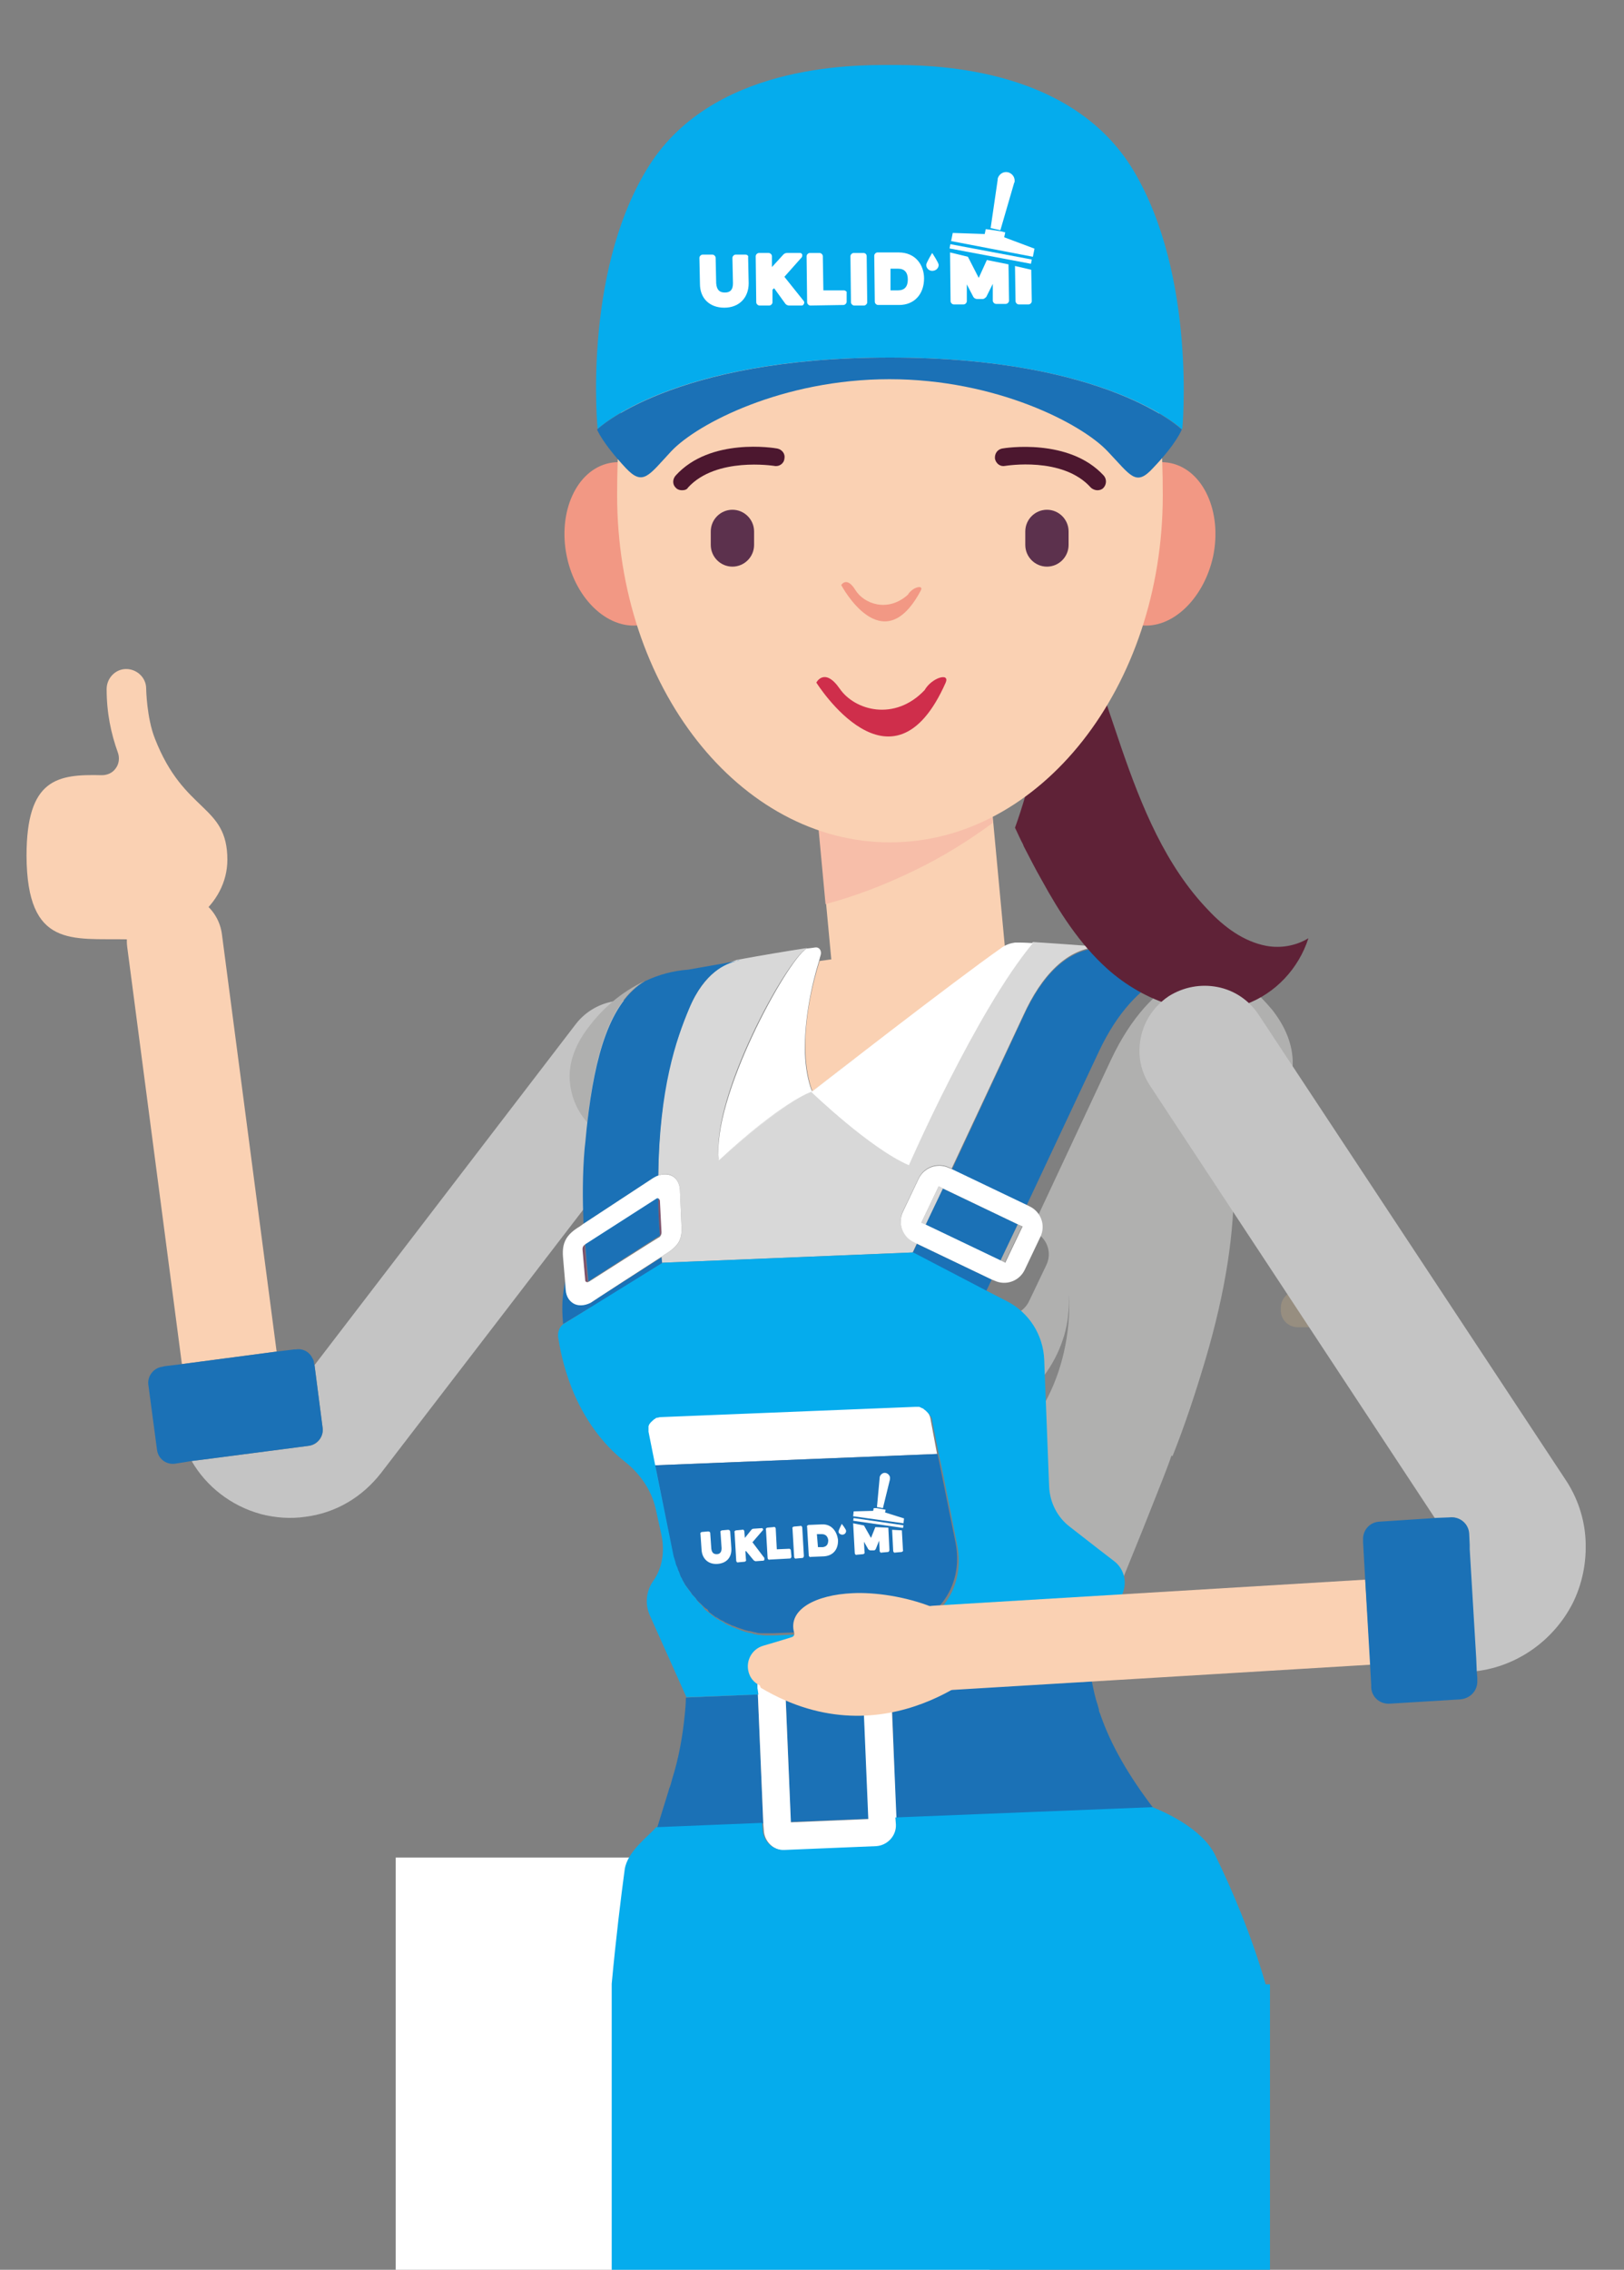 <?xml version="1.0" encoding="utf-8"?>
<!-- Generator: Adobe Illustrator 25.2.0, SVG Export Plug-In . SVG Version: 6.00 Build 0)  -->
<svg version="1.1" id="Vrstva_1" xmlns="http://www.w3.org/2000/svg" xmlns:xlink="http://www.w3.org/1999/xlink" x="0px" y="0px"
	 viewBox="0 0 300 419" style="enable-background:new 0 0 300 419;" xml:space="preserve">
<rect x="0" y="0" width="300" height="419" fill="#808080" stroke="none"/>
<style type="text/css">
	.st0{fill:#FFFFFF;stroke:#000000;stroke-miterlimit:10;}
	.st1{fill:#FFFFFF;}
	.st2{fill:#978E80;}
	.st3{fill:#FAD1B3;}
	.st4{fill:#C4C4C4;}
	.st5{fill:#1B71B6;}
	.st6{fill:#F7BEA9;}
	.st7{fill:#7D536C;}
	.st8{fill:#D8D8D8;}
	.st9{fill:#B0B0AF;}
	.st10{fill:#858585;}
	.st11{fill:#05ACED;}
	.st12{fill:#36A8DF;}
	.st13{fill:#5F2237;}
	.st14{fill:#F29884;}
	.st15{fill:#5C314D;}
	.st16{fill:#4C172F;}
	.st17{fill:#CF2E4B;}
</style>
<path class="st0" d="M-9.5,0.5"/>
<polyline class="st1" points="73.1,342.9 182.8,342.9 182.8,419 73.1,419 "/>
<path class="st2" d="M251.8,245h-12.1c-1.7,0-3.1-1.4-3.1-3.1v-0.5c0-1.7,1.4-3.1,3.1-3.1h12.1c1.7,0,3.1,1.4,3.1,3.1v0.5
	C254.8,243.6,253.5,245,251.8,245"/>
<polygon class="st1" points="168.6,57.5 182.3,64.3 182.7,63.6 168.9,56.7 "/>
<polygon class="st1" points="175.6,56.5 169.8,54.8 169.2,56.1 183,63 183.7,61.7 178.8,58.2 179.3,57.3 178.6,56.9 176.7,56.1 
	176,55.7 "/>
<path class="st1" d="M174.6,61.3l-2.3,2.7l-0.9-4.3l-3-1.6l-2.4,8.7c-0.1,0.3,0.1,0.6,0.4,0.7l1.7,0.5c0.3,0.1,0.6-0.1,0.7-0.4
	l0.8-3l0.5,2.6l0,0c0.1,0.3,0.3,0.5,0.6,0.6l0.9,0.3c0.3,0.1,0.6,0,0.8-0.2l1.8-2l-0.8,3c-0.1,0.3,0.1,0.6,0.4,0.7l1.7,0.5
	c0.3,0.1,0.6-0.1,0.7-0.4l1.8-6.5L174.6,61.3z"/>
<path class="st1" d="M179.3,63.7l-1.7,6.3c-0.1,0.3,0.1,0.6,0.4,0.7l1.7,0.5c0.3,0.1,0.6-0.1,0.7-0.4l1.5-5.7L179.3,63.7z"/>
<path class="st1" d="M137.5,54.1l4.1-2.6c0.1-0.1,0.2-0.3,0.2-0.4c0-0.2-0.1-0.3-0.3-0.4l-2.4-0.6c-0.3-0.1-0.5,0-0.8,0.1l-2.6,1.7
	l0.5-2c0.1-0.3-0.1-0.6-0.4-0.7l-1.7-0.5c-0.3-0.1-0.6,0.1-0.7,0.4l-2.3,8.3c-0.1,0.3,0.1,0.6,0.4,0.7l1.7,0.5
	c0.3,0.1,0.6-0.1,0.7-0.4l0.6-2.2c0-0.1,0.1-0.1,0.1-0.2l0.3-0.2l1.3,3.4c0.1,0.2,0.3,0.5,0.6,0.5l2.3,0.6c0.2,0,0.3,0,0.5-0.1
	c0.1-0.1,0.1-0.3,0.1-0.5L137.5,54.1z"/>
<path class="st1" d="M131.7,48.1l-1.7-0.5c-0.3-0.1-0.6,0.1-0.7,0.4l-1.2,4.6c-0.3,1.1-1,1.5-2,1.3c-1-0.3-1.3-1-1-2.1l1.2-4.6
	c0.1-0.3-0.1-0.6-0.4-0.7l-1.7-0.5c-0.3-0.1-0.6,0.1-0.7,0.4l-1.3,4.7c-0.7,2.6,0.5,4.8,3.2,5.5c2.7,0.7,4.8-0.5,5.5-3.1l1.3-4.7
	C132.2,48.5,132,48.1,131.7,48.1"/>
<path class="st1" d="M147.5,59.5l-3.7-1l1.6-6.1c0.1-0.3-0.1-0.6-0.4-0.7l-1.7-0.5c-0.3-0.1-0.6,0.1-0.7,0.4l-2.3,8.3
	c-0.1,0.3,0.1,0.6,0.4,0.7l5.9,1.6c0.3,0.1,0.6-0.1,0.7-0.4l0.4-1.6C148,59.9,147.8,59.6,147.5,59.5"/>
<path class="st1" d="M159.2,55.5l-3.8-1c-0.3-0.1-0.6,0.1-0.7,0.4l-2.3,8.3c-0.1,0.3,0.1,0.6,0.4,0.7l3.8,1c2.7,0.7,5-0.7,5.8-3.5
	C163.1,59.1,162.3,56.4,159.2,55.5 M156.9,57.9l1.4,0.4c1.1,0.3,1.6,1.2,1.2,2.4c-0.3,1.2-1.2,1.8-2.3,1.5l-1.4-0.4L156.9,57.9z"/>
<path class="st1" d="M152.9,53.8l-1.7-0.5c-0.3-0.1-0.6,0.1-0.7,0.4l-2.2,8.3c-0.1,0.3,0.1,0.6,0.4,0.7l1.7,0.5
	c0.3,0.1,0.6-0.1,0.7-0.4l2.3-8.3C153.4,54.2,153.2,53.9,152.9,53.8"/>
<path class="st1" d="M165.7,59.7C165.7,59.7,165.7,59.7,165.7,59.7c0.1-0.4-0.5-2.5-0.5-2.5s-1.6,1.5-1.7,1.9c0,0,0,0,0,0l0,0l0,0
	c-0.1,0.6,0.2,1.2,0.8,1.4C164.9,60.6,165.5,60.3,165.7,59.7L165.7,59.7L165.7,59.7z"/>
<path class="st1" d="M176.9,55.7l1.6,0.8l4.8-7.6c0-0.1,0.1-0.1,0.1-0.2c0.4-0.8,0.1-1.8-0.7-2.2c-0.8-0.4-1.8-0.1-2.2,0.7
	c0,0.1-0.1,0.1-0.1,0.2L176.9,55.7z"/>
<path class="st3" d="M18.8,143.1c1,0,2-0.4,2.6-1.3c0.6-0.8,0.7-1.9,0.4-2.8c-1.3-3.6-2.1-7.4-2.1-11.8c0-2,1.6-3.7,3.6-3.7
	c2,0,3.7,1.6,3.7,3.6c0,0.1,0.1,5.4,1.6,9.2c5.4,13.9,13.4,12.1,13.4,22.4c0,8.3-8.2,14.9-18.5,14.7C13.3,173.2,5,175.1,4.9,158
	C4.9,143.7,10.6,142.9,18.8,143.1"/>
<path class="st3" d="M51.1,249.5l-10.1-77c-0.6-4.8-5-8.2-9.9-7.6c-4.8,0.6-8.2,5.1-7.6,9.9l10.1,77h0L51.1,249.5z"/>
<path class="st4" d="M58.5,255.1l1.1,8.5c0.2,1.6-0.9,3.1-2.6,3.3l-19.2,2.5l-2.4,0.3c2.7,4.7,7.3,8.3,12.8,9.8
	c2.7,0.7,5.5,0.9,8.2,0.5c5.6-0.7,10.5-3.6,14-8.1l53.4-69.5c3.7-4.8,2.8-11.7-2-15.4c-2.3-1.8-5.2-2.6-8.1-2.2
	c-2.9,0.4-5.5,1.9-7.3,4.2L58.1,252L58.5,255.1z"/>
<path class="st5" d="M32.3,270.2l1.9-0.3l1.2-0.2l2.4-0.3l19.2-2.5c1.6-0.2,2.8-1.7,2.6-3.3l-1.1-8.5l-0.4-3.1l-0.1-0.4
	c0-0.3-0.1-0.6-0.3-0.9c-0.5-1.1-1.7-1.8-3-1.6l-0.3,0l-3.3,0.4h0l-17.4,2.3h0l-3.3,0.4l-0.4,0.1c-1.6,0.2-2.8,1.7-2.6,3.3l1.6,12
	C29.2,269.3,30.7,270.4,32.3,270.2"/>
<path class="st3" d="M170,201.6c-8-0.2-14.7-6.4-15.5-14.5l-5.5-58.8c-0.8-8.8,5.6-16.6,14.5-17.5c8.9-0.9,16.6,5.6,17.5,14.5
	l5.5,58.8c0.8,8.8-5.6,16.6-14.5,17.5C171.3,201.6,170.7,201.6,170,201.6"/>
<path class="st6" d="M183.4,151.9l-2.5-26.7c-0.8-8.8-8.6-15.3-17.5-14.5c-8.8,0.8-15.3,8.6-14.5,17.5l3.6,38.7
	c5.3-1.4,10.9-3.5,16.6-6.3C174.1,158.2,178.9,155.2,183.4,151.9"/>
<path class="st5" d="M109.2,241.3c0-0.3-0.1-0.5-0.1-0.9c-1.2,0.6-2.4,0.6-3.2,0.1c-0.8-0.4-1.3-1.3-1.4-2.5l-0.1-1.4
	c-0.4,1.9-0.6,3.9-0.5,6c0,0.5,0.1,1.2,0.1,1.8c0.1,0,0.1-0.1,0.2-0.1L109.2,241.3z"/>
<path class="st7" d="M107.6,230.6l0.5,5.7c0,0.3,0.2,0.4,0.5,0.4c-0.2-2-0.4-4.4-0.6-6.9C107.7,229.9,107.6,230.3,107.6,230.6"/>
<path class="st1" d="M171.9,262c0-0.2-0.1-0.3-0.1-0.5c0-0.1-0.1-0.1-0.1-0.2c0-0.1-0.1-0.2-0.1-0.3c0,0-0.1-0.1-0.1-0.1
	c-0.1-0.1-0.1-0.2-0.2-0.3c0,0-0.1-0.1-0.1-0.1c-0.1-0.1-0.2-0.2-0.3-0.3c0,0,0,0-0.1-0.1c-0.1-0.1-0.3-0.2-0.4-0.3
	c0,0-0.1,0-0.1-0.1c-0.1-0.1-0.2-0.1-0.3-0.1c-0.1,0-0.1,0-0.2-0.1c-0.1,0-0.2-0.1-0.3-0.1c0,0-0.1,0-0.1,0c-0.2,0-0.3,0-0.5,0
	l-47.1,1.9c-0.2,0-0.3,0-0.5,0.1c0,0-0.1,0-0.1,0c-0.1,0-0.2,0.1-0.3,0.1c0,0-0.1,0-0.1,0.1c-0.1,0-0.2,0.1-0.3,0.2
	c0,0-0.1,0-0.1,0.1c-0.1,0.1-0.2,0.2-0.3,0.3c0,0,0,0.1-0.1,0.1c-0.1,0.1-0.1,0.2-0.2,0.3c0,0,0,0.1-0.1,0.1c0,0.1-0.1,0.2-0.1,0.3
	c0,0,0,0.1,0,0.1c0,0.1,0,0.2,0,0.3c0,0,0,0.1,0,0.1c0,0.2,0,0.3,0,0.5l1.3,6.5l52.2-2.1L171.9,262z"/>
<path class="st5" d="M131,297.6c0.4,0.3,0.8,0.6,1.2,0.9c0.1,0.1,0.2,0.2,0.4,0.2c0.3,0.2,0.6,0.4,0.9,0.5c0.2,0.1,0.3,0.2,0.5,0.3
	c0.3,0.1,0.6,0.3,0.9,0.4c0.2,0.1,0.3,0.2,0.5,0.2c0.3,0.1,0.7,0.3,1,0.4c0.1,0,0.2,0.1,0.3,0.1c0.4,0.1,0.8,0.3,1.3,0.4
	c0.2,0.1,0.4,0.1,0.6,0.1c0.2,0.1,0.5,0.1,0.7,0.2c0.2,0,0.4,0.1,0.5,0.1c0.4,0.1,0.8,0.1,1.2,0.1c0.1,0,0.3,0,0.4,0
	c0.5,0,0.9,0,1.4,0l21.4-0.9c8.5-0.3,14-7.5,12.3-15.9l-3.3-16.3l-52.2,2.1l0.2,1.2l3,15.1c0.1,0.5,0.2,1,0.4,1.4
	c0,0.1,0.1,0.3,0.1,0.4c0.1,0.3,0.2,0.7,0.4,1c0.1,0.2,0.1,0.3,0.2,0.4c0.1,0.3,0.3,0.6,0.4,1c0.1,0.1,0.1,0.3,0.2,0.4
	c0.2,0.4,0.5,0.8,0.7,1.2c0,0,0,0,0,0c0.3,0.4,0.6,0.8,0.9,1.2c0.1,0.1,0.2,0.2,0.2,0.3c0.2,0.3,0.5,0.6,0.7,0.8
	c0.1,0.1,0.2,0.2,0.3,0.4c0.2,0.3,0.5,0.5,0.7,0.7c0.1,0.1,0.2,0.2,0.3,0.3c0.3,0.3,0.6,0.6,1,0.8C130.9,297.5,131,297.6,131,297.6"
	/>
<path class="st5" d="M140,312.8l-12,0.5l-1.3,0.1c0,1-0.1,2.1-0.2,3.1c-0.4,4-1.1,8-2.3,11.8c-0.1,0.4-0.2,0.7-0.3,1.1
	c-0.1,0.3-0.2,0.6-0.3,0.8c0,0.1-0.1,0.3-0.1,0.4c-0.8,2.6-1.5,4.8-2.1,6.8l19.6-0.8L140,312.8z"/>
<path class="st5" d="M165.5,335.6l47.5-1.9c-4.4-5.8-7.8-11.5-9.8-17.4c0,0,0,0,0,0c-0.1-0.2-0.2-0.4-0.2-0.7c0,0,0-0.1,0-0.1
	c-0.1-0.2-0.1-0.4-0.2-0.6c0,0,0-0.1,0-0.1c-0.5-1.4-0.8-2.9-1.1-4.4l-37,1.5L165.5,335.6z"/>
<rect x="145.6" y="312.3" transform="matrix(0.999 -4.081748e-02 4.081748e-02 0.999 -13.105 6.505)" class="st5" width="14.4" height="23.8"/>
<path class="st1" d="M164.5,310.5c-0.1-2.1-1.9-3.8-4-3.7l-16.9,0.7c-2.1,0.1-3.8,1.9-3.7,4l0.1,1.3l1,23.8l0.1,1.3
	c0.1,2.1,1.9,3.8,4,3.7l16.9-0.7c2.1-0.1,3.8-1.9,3.7-4l-0.1-1.3l-1-23.8L164.5,310.5z M146.1,336.4l-1-23.8l14.3-0.6l1,23.8
	L146.1,336.4z"/>
<path class="st3" d="M148.8,194.5c0.1,2.5,0.5,4.9,1.3,7c0,0,0,0,0.1-0.1c1.6-1.2,23.1-18,33.3-25.3c-13.3-0.6-21.7-0.2-32.1,1.3
	C150.1,181.5,148.5,188.3,148.8,194.5"/>
<path class="st8" d="M127.3,186.1c-2.4,5.7-5.6,14.7-5.7,30.9c2.1-0.8,3.8,0.3,4,2.6l0.3,7c0.1,2.6-0.8,3.6-3.3,5.1
	c0,0-0.1,0.1-0.4,0.3c0,0.4,0.1,0.7,0.1,1.1l46.3-1.9l0.8-1.7l-0.6-0.3c-2.1-1-3-3.5-2-5.6l2.9-6.1c1-2.1,3.5-3,5.6-2l0.5,0.2
	l13.3-28.4c3.2-7,8-12.5,14.4-12.5c-5.1-0.4-9.5-0.7-12.7-0.9c-10.5,12.7-22.9,41-22.9,41c-7.2-3.1-17.9-13.6-17.9-13.6l0,0
	c0,0,0,0,0,0c0,0-5.4,1.8-17.2,12.7c-1.5-11.5,12.5-36.9,16.3-39c-3.9,0.6-8.1,1.3-13,2.2C134.2,177.8,130.2,179.4,127.3,186.1"/>
<path class="st9" d="M197.7,254.3c0.4-1.3,0.7-2.6,1-4c0.1-0.7,0.2-1.3,0.2-2"/>
<path class="st9" d="M192.4,266.7l0.4,17.1c0.1,3.3,3.9,6.5,6.5,8.5l5.9,4.6c0.1-0.2,0.1-0.4,0.2-0.5c0,0,1.3-3.2,5.6-13.8
	c3.3-8.3,4.8-12,5.4-13.9l0.2,0.1c2.2-5.5,4.2-11.5,6.1-17.9c3.7-12.5,5.4-23.6,5.2-33.2c-0.1-4.1,2-7.8,5.3-10.3
	c3.4-2.6,5.5-6.5,5.6-10.9c0.1-3.7-1.5-7.2-3.8-10.1c-2.5-3-5.4-5.5-8.5-7.3c-2.8-1.1-13.6,0.2-21.3,16.6l-14.7,31.4l0.6,0.3
	c2.3,1.1,3.3,3.8,2.2,6.1l-3.2,6.7c-1.1,2.3-3.8,3.3-6.1,2.2l-0.5-0.3l-1.1,2.3l4.1,2.1c4.5,2.3,5.9,7,6.1,12.1L192.4,266.7z"/>
<polygon class="st8" points="173.4,219 170.2,225.7 171,226.1 174.2,219.4 "/>
<polygon class="st9" points="185.6,233.1 188.8,226.4 188,226 184.8,232.7 "/>
<path class="st7" d="M122.3,227.3l-0.3-5.9c0-0.2-0.2-0.4-0.4-0.4c0,2.2,0.1,4.6,0.3,7.1C122.1,227.9,122.3,227.6,122.3,227.3"/>
<path class="st9" d="M119.1,181.1c-4.3,2-8.1,5.2-11.1,9.5c-1.9,2.8-3.1,6-2.7,9.4c0.3,2.7,1.4,5.2,3.2,7.2
	C109.8,195,112.5,185,119.1,181.1"/>
<path class="st1" d="M167.9,215.1c0,0,12.4-28.4,22.9-41c0,0,0,0,0,0c-0.3,0-1.2-0.1-2.4-0.1c-0.3,0-0.6,0-0.9,0
	c-0.8,0.1-1.7,0.4-2.4,0.9c-9,6.3-33.4,25.3-35.1,26.6c-0.1,0-0.1,0.1-0.1,0.1S160.7,212,167.9,215.1"/>
<path class="st1" d="M150.2,201.4c-0.1,0-0.1,0.1-0.1,0.1S150.1,201.5,150.2,201.4"/>
<path class="st1" d="M132.8,214.2c11.7-10.9,17.1-12.7,17.2-12.7c-0.8-2.1-1.2-4.5-1.3-7c-0.2-6.2,1.3-13,2.6-17.1
	c0.1-0.4,0.2-0.8,0.3-1.1c0.2-0.6-0.1-1.5-1-1.4c-0.7,0.1-1.4,0.2-1.6,0.2c0,0,0,0,0,0C145.4,177.3,131.4,202.7,132.8,214.2"/>
<path class="st1" d="M150.1,201.5C150,201.5,150,201.5,150.1,201.5c-0.1,0-5.5,1.9-17.2,12.7C144.6,203.3,150.1,201.5,150.1,201.5"
	/>
<path class="st10" d="M197.5,238.9c0,1.1,0,2.1-0.1,3.1c-0.1,0.6-0.1,1.2-0.2,1.8c-0.2,1.2-0.5,2.5-0.9,3.6c-0.8,2.4-2,4.6-3.4,6.5
	l0.2,4.9C196.1,253.3,197.8,246.4,197.5,238.9"/>
<path class="st5" d="M189.1,187.5L175.8,216l13.8,6.6l13.4-28.5c7-14.9,16.9-16.1,19.4-15.1c0.1,0,0.1,0.1,0.2,0.1c0,0,0.1,0,0.1,0
	c-3.8-2.3-8-3.5-12.3-3.5c-1.8-0.2-3.5-0.3-5.2-0.5l0,0c-0.1,0-0.2,0-0.3,0c-0.2,0-0.4,0-0.6-0.1c-0.2,0-0.5,0-0.7,0
	C197,175,192.3,180.5,189.1,187.5"/>
<polygon class="st5" points="169.4,229.6 168.6,231.3 182.2,238.3 183.2,236.2 "/>
<polygon class="st5" points="188,226 174.2,219.4 171,226.1 184.8,232.7 "/>
<path class="st5" d="M121.6,217.1c0.2-16.2,3.3-25.2,5.7-30.9c2.8-6.8,6.8-8.3,8.8-8.8c0.2-0.1,0.4-0.1,0.6-0.1
	c-1.3,0.2-2.6,0.5-3.9,0.7l-5.7,1c-2.7,0.2-5.4,0.9-7.9,2.1c0,0,0,0,0,0c-6.6,3.9-9.3,13.9-10.7,26.1c-0.2,1.6-0.3,3.2-0.5,4.8
	c-0.4,4.6-0.4,9.4-0.2,13.9l12.8-8.4C120.9,217.3,121.3,217.2,121.6,217.1"/>
<path class="st5" d="M121.9,228.1c-0.2-2.5-0.3-4.8-0.3-7.1c-0.1,0-0.2,0-0.3,0.1l-13.1,8.4c-0.1,0-0.1,0.1-0.1,0.1
	c0.2,2.6,0.4,4.9,0.6,6.9c0.1,0,0.2,0,0.2-0.1c0,0,12.9-8.3,13-8.3C121.8,228.2,121.9,228.2,121.9,228.1"/>
<path class="st5" d="M122.3,233.2c0-0.4-0.1-0.7-0.1-1.1c-2.2,1.4-13,8.3-13.1,8.4c0,0,0,0,0,0c0,0.3,0.1,0.6,0.1,0.9l0,0
	L122.3,233.2z"/>
<path class="st1" d="M122.2,232c0.3-0.2,0.4-0.3,0.4-0.3c2.5-1.5,3.4-2.6,3.3-5.1l-0.3-7c-0.2-2.3-1.9-3.3-4-2.6
	c-0.3,0.1-0.7,0.3-1,0.5l-12.8,8.4l-0.7,0.5c-2.5,1.5-3.3,3-3.1,5.6l0.4,4.7l0.1,1.4c0.1,1.2,0.6,2,1.4,2.5c0.8,0.5,2,0.5,3.2-0.1
	c0,0,0,0,0,0C109.2,240.4,120,233.4,122.2,232 M108.8,236.6c-0.1,0-0.2,0.1-0.2,0.1c-0.3,0-0.5-0.1-0.5-0.4l-0.5-5.7
	c0-0.3,0.1-0.6,0.4-0.8c0,0,0.1-0.1,0.1-0.1l13.1-8.4c0.1-0.1,0.2-0.1,0.3-0.1c0.2,0,0.3,0.2,0.4,0.4l0.3,5.9c0,0.3-0.1,0.6-0.3,0.8
	c0,0-0.1,0.1-0.1,0.1C121.8,228.3,108.8,236.6,108.8,236.6"/>
<path class="st11" d="M139.9,311.5c-0.1-2.1,1.6-3.9,3.7-4l16.9-0.7c2.1-0.1,3.9,1.6,4,3.7l0.1,1.3l35.7-1.5l1.3-0.1l5.9-16.4
	c0.7-2.1,0-4.4-1.8-5.7l-2.6-2l-5.4-4.2c-2.4-1.8-3.8-4.6-3.9-7.6l-0.6-15.5l-0.2-4.9l-0.1-2.9c-0.2-4.6-2.8-8.7-6.9-10.8l-3.7-1.9
	l-13.6-7.1l-46.3,1.9l-13.1,8.1l0,0l-5,3.1c-0.1,0-0.1,0.1-0.2,0.1c-0.7,0.5-1.1,1.4-1,2.4c0.3,1.9,0.9,5.3,2.5,9.4
	c2.2,5.6,5.7,10.4,9.8,13.6c2.8,2.2,4.9,5.2,5.7,8.6l1.1,5c0.6,2.9,0.2,6-1.5,8.4c-1.3,1.8-1.6,4.2-0.7,6.3l6.8,15.2l13.3-0.5
	L139.9,311.5z M129.6,296.3c-0.3-0.2-0.5-0.5-0.7-0.7c-0.1-0.1-0.2-0.2-0.3-0.4c-0.2-0.3-0.5-0.6-0.7-0.8c-0.1-0.1-0.2-0.2-0.2-0.3
	c-0.3-0.4-0.6-0.8-0.9-1.2c0,0,0,0,0,0c-0.3-0.4-0.5-0.8-0.7-1.2c-0.1-0.1-0.1-0.3-0.2-0.4c-0.2-0.3-0.3-0.6-0.4-1
	c-0.1-0.1-0.1-0.3-0.2-0.4c-0.1-0.3-0.2-0.7-0.4-1c0-0.1-0.1-0.3-0.1-0.4c-0.1-0.5-0.3-0.9-0.4-1.4l-3.3-16.3l-1.3-6.5
	c0-0.2,0-0.3,0-0.5c0-0.1,0-0.1,0-0.1c0-0.1,0-0.2,0-0.2c0,0,0-0.1,0-0.1c0-0.1,0-0.1,0-0.1c0-0.1,0.1-0.2,0.1-0.3
	c0,0,0-0.1,0.1-0.1c0-0.1,0.1-0.2,0.2-0.3c0,0,0-0.1,0.1-0.1c0.1-0.1,0.2-0.2,0.3-0.3c0,0,0.1,0,0.1-0.1c0.1-0.1,0.2-0.1,0.3-0.2
	c0,0,0.1,0,0.1-0.1c0.1,0,0.2-0.1,0.3-0.1c0,0,0.1,0,0.1,0c0.1,0,0.3-0.1,0.5-0.1l47.1-1.9c0.2,0,0.3,0,0.5,0c0,0,0.1,0,0.1,0
	c0.1,0,0.2,0,0.3,0.1c0.1,0,0.1,0,0.2,0.1c0.1,0,0.2,0.1,0.3,0.1c0,0,0.1,0,0.1,0.1c0.1,0.1,0.3,0.2,0.4,0.3c0,0,0,0,0.1,0.1
	c0.1,0.1,0.2,0.2,0.3,0.3c0,0,0.1,0.1,0.1,0.1c0.1,0.1,0.1,0.2,0.2,0.3c0,0,0.1,0.1,0.1,0.1c0,0,0,0.1,0.1,0.1
	c0,0.1,0.1,0.1,0.1,0.2c0,0.1,0.1,0.1,0.1,0.2c0.1,0.2,0.1,0.3,0.1,0.5l1.3,6.5l0.6,2.7l2.7,13.6c1.7,8.4-3.8,15.6-12.3,15.9
	l-21.4,0.9c-0.1,0-0.2,0-0.4,0c0,0-0.1,0-0.1,0h-0.2c-0.1,0-0.1,0-0.2,0c0,0-0.1,0-0.1,0c-0.1,0-0.3,0-0.4,0c-0.1,0-0.3,0-0.4,0
	c-0.4,0-0.8-0.1-1.2-0.1c-0.2,0-0.4-0.1-0.5-0.1c-0.2,0-0.5-0.1-0.7-0.2c-0.2,0-0.4-0.1-0.6-0.1c0,0,0,0,0,0
	c-0.4-0.1-0.8-0.2-1.3-0.4c-0.1,0-0.2-0.1-0.3-0.1c-0.3-0.1-0.7-0.3-1-0.4c-0.2-0.1-0.3-0.1-0.5-0.2c-0.3-0.1-0.6-0.3-0.9-0.4
	c-0.2-0.1-0.3-0.2-0.5-0.3c-0.3-0.2-0.6-0.4-0.9-0.5c-0.1-0.1-0.2-0.2-0.4-0.2c-0.4-0.3-0.8-0.6-1.2-0.9c0,0-0.1-0.1-0.1-0.1
	c-0.3-0.3-0.7-0.5-1-0.8C129.8,296.6,129.7,296.4,129.6,296.3"/>
<path class="st12" d="M170.3,259.9c0,0,0.1,0,0.1,0.1C170.4,259.9,170.3,259.9,170.3,259.9"/>
<path class="st12" d="M169.3,259.6c0,0,0.1,0,0.1,0C169.4,259.6,169.4,259.6,169.3,259.6"/>
<path class="st12" d="M169.8,259.7c0.1,0,0.1,0,0.2,0.1C169.9,259.7,169.9,259.7,169.8,259.7"/>
<path class="st12" d="M121.1,261.6c0,0,0.1,0,0.1,0C121.2,261.5,121.2,261.5,121.1,261.6"/>
<path class="st12" d="M120.7,261.7c0,0,0.1,0,0.1-0.1C120.8,261.7,120.8,261.7,120.7,261.7"/>
<path class="st12" d="M120.4,262C120.4,261.9,120.4,261.9,120.4,262C120.4,261.9,120.4,261.9,120.4,262"/>
<path class="st12" d="M171.5,260.9c0,0,0.1,0.1,0.1,0.1C171.5,261,171.5,260.9,171.5,260.9"/>
<path class="st12" d="M171.7,261.3c0,0.1,0.1,0.1,0.1,0.2C171.7,261.4,171.7,261.4,171.7,261.3"/>
<path class="st12" d="M171.1,260.5c0,0,0.1,0.1,0.1,0.1C171.2,260.6,171.2,260.6,171.1,260.5"/>
<path class="st12" d="M170.8,260.2C170.8,260.2,170.8,260.2,170.8,260.2C170.8,260.2,170.8,260.2,170.8,260.2"/>
<path class="st12" d="M119.8,262.7c0,0,0-0.1,0.1-0.1C119.9,262.7,119.8,262.7,119.8,262.7"/>
<path class="st12" d="M119.7,263.2c0,0,0-0.1,0-0.1C119.7,263.1,119.7,263.1,119.7,263.2"/>
<path class="st12" d="M120,262.3C120.1,262.3,120.1,262.3,120,262.3C120.1,262.3,120.1,262.3,120,262.3"/>
<path class="st12" d="M119.6,263.6c0-0.1,0-0.1,0-0.1C119.7,263.5,119.6,263.6,119.6,263.6"/>
<path class="st12" d="M132.6,298.7c-0.1-0.1-0.2-0.2-0.4-0.2C132.3,298.6,132.4,298.6,132.6,298.7"/>
<path class="st12" d="M133.9,299.5c-0.2-0.1-0.3-0.2-0.5-0.3C133.6,299.3,133.8,299.4,133.9,299.5"/>
<path class="st12" d="M131,297.6c0,0-0.1-0.1-0.1-0.1C130.9,297.5,131,297.6,131,297.6"/>
<path class="st12" d="M135.2,300.2c-0.2-0.1-0.3-0.1-0.5-0.2C134.9,300,135.1,300.1,135.2,300.2"/>
<path class="st12" d="M136.6,300.7c-0.1,0-0.2-0.1-0.3-0.1C136.4,300.6,136.5,300.7,136.6,300.7"/>
<path class="st12" d="M137.9,301.1c0.2,0.1,0.4,0.1,0.6,0.1C138.3,301.2,138.1,301.1,137.9,301.1"/>
<path class="st12" d="M125.3,290.3c-0.1-0.1-0.1-0.3-0.2-0.4C125.2,290,125.3,290.1,125.3,290.3"/>
<polygon class="st12" points="121,270.6 124.3,287 121.3,271.9 "/>
<path class="st12" d="M126,291.6c-0.1-0.1-0.1-0.3-0.2-0.4C125.9,291.4,125.9,291.5,126,291.6"/>
<path class="st12" d="M128.8,295.6c-0.1-0.1-0.2-0.2-0.3-0.4C128.6,295.4,128.7,295.5,128.8,295.6"/>
<path class="st12" d="M131.6,290.6c-0.1-0.1-0.2-0.2-0.2-0.3C131.4,290.4,131.5,290.5,131.6,290.6"/>
<path class="st12" d="M129.9,296.7c-0.1-0.1-0.2-0.2-0.3-0.3C129.7,296.4,129.8,296.6,129.9,296.7"/>
<path class="st12" d="M124.8,288.8c0-0.1-0.1-0.3-0.1-0.4C124.7,288.5,124.8,288.7,124.8,288.8"/>
<path class="st12" d="M126.7,292.9C126.7,292.9,126.7,292.9,126.7,292.9C126.7,292.9,126.7,292.9,126.7,292.9"/>
<path class="st12" d="M139.8,301.5c-0.2,0-0.4-0.1-0.5-0.1C139.4,301.4,139.6,301.4,139.8,301.5"/>
<path class="st12" d="M141.4,301.6c-0.1,0-0.3,0-0.4,0C141.1,301.6,141.3,301.6,141.4,301.6"/>
<polygon class="st12" points="140,312.8 126.7,313.3 128,313.3 "/>
<path class="st1" d="M183.7,236.4c2.1,1,4.6,0.1,5.6-2l2.9-6.1c1-2.1,0.1-4.6-2-5.6l-0.6-0.3l-13.8-6.6l-0.5-0.2
	c-2.1-1-4.6-0.1-5.6,2l-2.9,6.1c-1,2.1-0.1,4.6,2,5.6l0.6,0.3l13.8,6.6L183.7,236.4z M170.2,225.7l3.2-6.7l0.8,0.4L188,226l0.9,0.4
	l-3.2,6.7l-0.8-0.4l-13.8-6.6L170.2,225.7z"/>
<rect x="161.9" y="276.6" transform="matrix(0.143 -0.99 0.99 0.143 -139.374 401.455)" class="st1" width="0.5" height="9.3"/>
<polygon class="st1" points="161.3,278.9 157.7,279 157.6,279.9 166.9,281.2 167,280.3 163.5,279.2 163.6,278.7 163.1,278.6 
	161.9,278.4 161.4,278.4 "/>
<path class="st1" d="M161.7,281.9l-0.8,2l-1.3-2.3l-2-0.4l0.3,5.5c0,0.2,0.2,0.4,0.4,0.3l1.1-0.1c0.2,0,0.4-0.2,0.3-0.4l-0.1-1.9
	l0.8,1.4l0,0c0.1,0.1,0.3,0.2,0.4,0.2l0.6,0c0.2,0,0.3-0.1,0.4-0.3l0.6-1.5l0.1,1.9c0,0.2,0.2,0.4,0.4,0.3l1.1-0.1
	c0.2,0,0.3-0.2,0.3-0.4l-0.2-4.1L161.7,281.9z"/>
<path class="st1" d="M164.8,282.4l0.2,3.9c0,0.2,0.2,0.4,0.4,0.3l1.1-0.1c0.2,0,0.4-0.2,0.3-0.4l-0.2-3.6L164.8,282.4z"/>
<path class="st1" d="M139,284.7l1.9-2.2c0.1-0.1,0.1-0.2,0-0.3c0-0.1-0.1-0.1-0.2-0.1l-1.5,0.1c-0.2,0-0.3,0.1-0.4,0.2l-1.2,1.5
	l-0.1-1.2c0-0.2-0.2-0.4-0.4-0.3l-1.1,0.1c-0.2,0-0.4,0.2-0.3,0.4l0.3,5.2c0,0.2,0.2,0.4,0.4,0.3l1.1-0.1c0.2,0,0.4-0.2,0.3-0.4
	l-0.1-1.4c0,0,0-0.1,0-0.1l0.1-0.1l1.4,1.7c0.1,0.1,0.3,0.2,0.4,0.2l1.4-0.1c0.1,0,0.2-0.1,0.2-0.2c0-0.1,0-0.2,0-0.3L139,284.7z"/>
<path class="st1" d="M134.5,282.4l-1.1,0.1c-0.2,0-0.4,0.2-0.3,0.4l0.2,2.9c0,0.7-0.3,1.1-0.9,1.1c-0.6,0-0.9-0.3-1-1l-0.2-2.9
	c0-0.2-0.2-0.3-0.4-0.3l-1.1,0.1c-0.2,0-0.4,0.2-0.3,0.4l0.2,2.9c0.1,1.6,1.2,2.7,2.9,2.6c1.7-0.1,2.7-1.2,2.6-2.9l-0.2-2.9
	C134.9,282.5,134.7,282.4,134.5,282.4"/>
<path class="st1" d="M145.8,285.9l-2.3,0.1l-0.2-3.8c0-0.2-0.2-0.4-0.4-0.3l-1.1,0.1c-0.2,0-0.4,0.2-0.3,0.4l0.3,5.2
	c0,0.2,0.2,0.4,0.4,0.3l3.7-0.2c0.2,0,0.3-0.2,0.3-0.4l-0.1-1C146.1,286.1,146,285.9,145.8,285.9"/>
<path class="st1" d="M151.8,281.4l-2.4,0.1c-0.2,0-0.4,0.2-0.3,0.4l0.3,5.2c0,0.2,0.2,0.4,0.4,0.3l2.4-0.1c1.7-0.1,2.7-1.3,2.6-3.1
	C154.6,282.8,153.7,281.3,151.8,281.4 M150.9,283.2l0.9,0c0.7,0,1.1,0.4,1.2,1.1c0,0.8-0.3,1.2-1,1.3l-0.9,0L150.9,283.2z"/>
<path class="st1" d="M147.8,281.7l-1.1,0.1c-0.2,0-0.4,0.2-0.3,0.4l0.3,5.2c0,0.2,0.2,0.4,0.4,0.3l1.1-0.1c0.2,0,0.3-0.2,0.3-0.4
	l-0.3-5.2C148.2,281.8,148,281.6,147.8,281.7"/>
<path class="st1" d="M156.3,282.6C156.3,282.6,156.3,282.6,156.3,282.6c0-0.3-0.8-1.3-0.8-1.3s-0.6,1.2-0.6,1.4c0,0,0,0,0,0l0,0l0,0
	c0,0.4,0.4,0.6,0.7,0.6C156,283.3,156.3,283,156.3,282.6L156.3,282.6L156.3,282.6z"/>
<path class="st1" d="M162,278.2l1.1,0.2l1.3-5.3c0,0,0-0.1,0-0.1c0.1-0.5-0.3-1-0.8-1.1c-0.5-0.1-1,0.3-1.1,0.8c0,0,0,0.1,0,0.1
	L162,278.2z"/>
<path class="st13" d="M191.9,109.9C191.9,109.9,191.9,109.9,191.9,109.9c1,6.3,1.3,12.7,0.8,19.2c-0.6,7.8-2.4,15.9-5.2,23.7
	c0.5,1,0.9,2,1.5,3.1c0,0.1,0.1,0.2,0.1,0.3c1.1,2.1,2.1,4.1,3.3,6.2c3.3,6,7,11.8,12.1,16.4c6.9,6.2,16.9,9.8,25.6,6.6
	c5.5-2,9.8-6.6,11.6-12.2c-2.3,1.4-5.1,1.9-7.8,1.4c-4.2-0.8-7.8-3.5-10.7-6.6c-7.9-8.2-12.3-19.1-16-29.8
	c-3.7-10.8-7-21.9-13.1-31.5c-1-1.6-2.1-3.1-3.3-4.5c0.5,2.5,0.9,5.1,1.1,7.7C191.9,109.9,191.9,109.9,191.9,109.9"/>
<path class="st14" d="M202.2,98.1c-1.7,8.2,1.8,15.9,7.8,17.2c6,1.3,12.3-4.4,14.1-12.6c1.7-8.2-1.8-15.9-7.8-17.2
	C210.2,84.2,203.9,89.8,202.2,98.1"/>
<path class="st14" d="M104.7,102.7c-1.7-8.2,1.8-15.9,7.8-17.2c6-1.3,12.3,4.4,14.1,12.6c1.7,8.2-1.8,15.9-7.8,17.2
	C112.7,116.6,106.4,110.9,104.7,102.7"/>
<path class="st3" d="M214.8,91.4c0-35.4-9.1-64.1-50.4-64.1c-41.3,0-50.4,28.7-50.4,64.1c0,35.4,22.6,64.1,50.4,64.1
	C192.2,155.5,214.8,126.8,214.8,91.4"/>
<path class="st15" d="M193.4,104.6L193.4,104.6c-2.2,0-4-1.8-4-4v-2.5c0-2.2,1.8-4,4-4c2.2,0,4,1.8,4,4v2.5
	C197.4,102.8,195.6,104.6,193.4,104.6"/>
<path class="st16" d="M202.7,90.5c-0.4,0-0.9-0.2-1.2-0.5c-5.2-5.8-15.7-4-15.8-4c-0.9,0.2-1.7-0.4-1.9-1.3
	c-0.1-0.9,0.4-1.7,1.3-1.9c0.5-0.1,12.4-2,18.8,5c0.6,0.7,0.5,1.7-0.1,2.3C203.5,90.4,203.1,90.5,202.7,90.5"/>
<path class="st15" d="M135.3,104.6L135.3,104.6c2.2,0,4-1.8,4-4v-2.5c0-2.2-1.8-4-4-4c-2.2,0-4,1.8-4,4v2.5
	C131.3,102.8,133.1,104.6,135.3,104.6"/>
<path class="st16" d="M126,90.5c-0.4,0-0.8-0.1-1.1-0.4c-0.7-0.6-0.7-1.6-0.1-2.3c6.4-7.1,18.3-5.1,18.8-5c0.9,0.2,1.5,1,1.3,1.9
	c-0.1,0.9-1,1.5-1.9,1.3c-0.1,0-10.7-1.7-15.9,4C126.9,90.4,126.4,90.5,126,90.5"/>
<path class="st11" d="M164.4,12L164.4,12c-6.8,0-33.3-0.2-45,19.4c-11.8,19.6-9,47.8-9,47.8S124,66,164.3,66h0.1
	c40.3,0,54,13.3,54,13.3s2.7-28.2-9-47.8C197.6,11.8,171.1,12,164.4,12"/>
<path class="st5" d="M164.4,66L164.4,66c-40.4,0-54.1,13.3-54.1,13.3s0.9,2.4,5.3,7.1c3.2,3.4,4.2,1.4,8.4-3.1
	c4.8-5.1,20.6-13.3,40.3-13.3h0c19.7,0,35.5,8.2,40.3,13.3c4.3,4.5,5.2,6.6,8.4,3.1c4.4-4.6,5.3-7.1,5.3-7.1S204.7,66,164.4,66"/>
<rect x="182.7" y="39.3" transform="matrix(0.185 -0.983 0.983 0.185 102.979 218.187)" class="st1" width="0.8" height="15.3"/>
<polygon class="st1" points="181.9,43.2 176,43 175.7,44.5 190.8,47.4 191.1,45.9 185.5,43.8 185.7,42.9 184.9,42.7 182.9,42.4 
	182.1,42.3 "/>
<path class="st1" d="M182.3,48l-1.5,3.3l-2-3.9l-3.3-0.8l0.1,9c0,0.3,0.3,0.6,0.6,0.6l1.8,0c0.3,0,0.6-0.3,0.6-0.6l0-3.1l1.2,2.3
	l0,0c0.1,0.2,0.4,0.4,0.7,0.4l1,0c0.3,0,0.5-0.2,0.7-0.4l1.2-2.4l0,3.1c0,0.3,0.3,0.6,0.6,0.6l1.8,0c0.3,0,0.6-0.3,0.6-0.6l-0.1-6.7
	L182.3,48z"/>
<path class="st1" d="M187.5,49.1l0.1,6.5c0,0.3,0.3,0.6,0.6,0.6l1.8,0c0.3,0,0.6-0.3,0.6-0.6l-0.1-5.8L187.5,49.1z"/>
<path class="st1" d="M144.9,51.1l3.2-3.6c0.1-0.1,0.1-0.3,0.1-0.5c-0.1-0.2-0.2-0.3-0.4-0.3l-2.4,0c-0.3,0-0.5,0.1-0.7,0.3l-2.1,2.3
	l0-2c0-0.3-0.3-0.6-0.6-0.6l-1.8,0c-0.3,0-0.6,0.3-0.6,0.6l0.1,8.5c0,0.3,0.3,0.6,0.6,0.6l1.8,0c0.3,0,0.6-0.3,0.6-0.6l0-2.2
	c0-0.1,0-0.2,0.1-0.2l0.2-0.2l2.1,2.9c0.2,0.2,0.4,0.3,0.7,0.3l2.3,0c0.2,0,0.3-0.1,0.4-0.3c0.1-0.2,0.1-0.3,0-0.5L144.9,51.1z"/>
<path class="st1" d="M137.7,47l-1.8,0c-0.3,0-0.6,0.3-0.6,0.6l0.1,4.7c0,1.2-0.5,1.7-1.5,1.7c-1,0-1.5-0.5-1.6-1.7l-0.1-4.7
	c0-0.3-0.3-0.6-0.6-0.6l-1.8,0c-0.3,0-0.6,0.3-0.6,0.6l0.1,4.8c0,2.7,1.8,4.4,4.5,4.4c2.7,0,4.5-1.8,4.5-4.5l-0.1-4.8
	C138.3,47.2,138,47,137.7,47"/>
<path class="st1" d="M155.9,53.6l-3.8,0l-0.1-6.3c0-0.3-0.3-0.6-0.6-0.6l-1.8,0c-0.3,0-0.6,0.3-0.6,0.6l0.1,8.5
	c0,0.3,0.3,0.6,0.6,0.6l6.1-0.1c0.3,0,0.6-0.3,0.6-0.6l0-1.7C156.5,53.9,156.2,53.6,155.9,53.6"/>
<path class="st1" d="M166,46.6l-3.9,0c-0.3,0-0.6,0.3-0.6,0.6l0.1,8.5c0,0.3,0.3,0.6,0.6,0.6l3.9,0c2.8,0,4.6-2,4.6-4.9
	C170.7,49,169.2,46.6,166,46.6 M164.5,49.6l1.4,0c1.2,0,1.8,0.7,1.8,2c0,1.3-0.6,2-1.8,2l-1.4,0L164.5,49.6z"/>
<path class="st1" d="M159.5,46.7l-1.8,0c-0.3,0-0.6,0.3-0.6,0.6l0.1,8.5c0,0.3,0.3,0.6,0.6,0.6l1.8,0c0.3,0,0.6-0.3,0.6-0.6
	l-0.1-8.5C160.1,47,159.9,46.7,159.5,46.7"/>
<path class="st1" d="M173.4,48.9C173.4,48.9,173.4,48.8,173.4,48.9c0-0.4-1.2-2.2-1.2-2.2s-1.1,1.8-1.1,2.2c0,0,0,0,0,0l0,0h0
	c0,0.6,0.5,1.1,1.1,1.1C172.9,50,173.4,49.5,173.4,48.9L173.4,48.9L173.4,48.9z"/>
<path class="st1" d="M183,42.1l1.8,0.4l2.5-8.6c0-0.1,0-0.1,0.1-0.2c0.2-0.9-0.4-1.7-1.2-1.9c-0.9-0.2-1.7,0.4-1.9,1.2
	c0,0.1,0,0.1,0,0.2L183,42.1z"/>
<path class="st14" d="M170.1,109c-7.1,13.4-14.7-1-14.7-1s1-1.7,2.6,0.9c1.6,2.6,6,4.2,9.7,0.9C168.6,108.3,170.7,107.9,170.1,109"
	/>
<path class="st17" d="M174.7,126c-9.9,22.4-23.9,0-23.9,0s1.5-2.9,4.3,1.1c2.8,4.1,10.2,6.1,15.7,0.3
	C172.1,125.1,175.5,124.1,174.7,126"/>
<path class="st11" d="M234.6,366.3h-0.8c-2.6-9-6.2-17.5-9.3-23.8c-2.5-5.2-10.1-8.3-11.6-8.9l-47.5,1.9l0.1,1.3
	c0.1,2.1-1.6,3.9-3.7,4l-16.9,0.7c-2.1,0.1-3.9-1.6-4-3.7l-0.1-1.3l-19.6,0.8c-1.3,1.6-5.3,4.4-5.8,7.8c-0.7,5.2-1.6,12.5-2.4,21.1
	H113V419h121.6V366.3z"/>
<path class="st3" d="M252.2,291.6l-79.6,4.8c-5,0.3-8.8,4.1-8.5,8.4c0.3,4.3,4.5,7.6,9.5,7.3l79.6-4.8l0,0L252.2,291.6z"/>
<path class="st4" d="M268.1,280.1c1.7,0,3.1,1.3,3.2,3l0.1,2.1l0,0.8l1.2,20.1l0.1,2.4c7.6-0.9,14.3-5.7,17.8-12.5
	c1.8-3.6,2.6-7.6,2.4-11.7c-0.2-4-1.5-7.9-3.8-11.3l-56.6-85.7c-1.8-2.7-4.5-4.5-7.6-5.1c-3.1-0.6-6.3,0-9,1.7
	c-3.6,2.4-5.6,6.4-5.4,10.7c0.1,2.1,0.8,4.1,2,5.9l52.6,79.8l2.6-0.1C268,280.1,268.1,280.1,268.1,280.1"/>
<path class="st5" d="M272.9,310.2l0-0.5l-0.1-1.2l-0.1-2.4l-1.2-20.1l0-0.8l-0.1-2.1c-0.1-1.7-1.5-3-3.2-3c-0.1,0-0.2,0-0.2,0
	l-2.6,0.1l-1.4,0.1l-9.2,0.6c-1.8,0.1-3.1,1.6-3,3.4l0,0.4l0.2,3.6l0,0l1.1,19.1l0,0l0.2,3.6l0,0.5c0.1,1.8,1.6,3.1,3.4,3l13.1-0.8
	C271.7,313.5,273,312,272.9,310.2"/>
<path class="st3" d="M140.6,311.6c-0.2-0.1-0.1-0.4-0.3-0.5c-1-0.5-1.7-1.3-2-2.4c-0.6-2.1,0.6-4.3,2.7-4.9c0,0,3.8-1.1,5.3-1.6
	c0.3-0.1,0.5-0.4,0.4-0.8c-1.2-4.3,4-7,10.8-7.3c8-0.4,23.1,3.1,25.3,12.8C182.8,307,163.9,325.4,140.6,311.6"/>
</svg>
